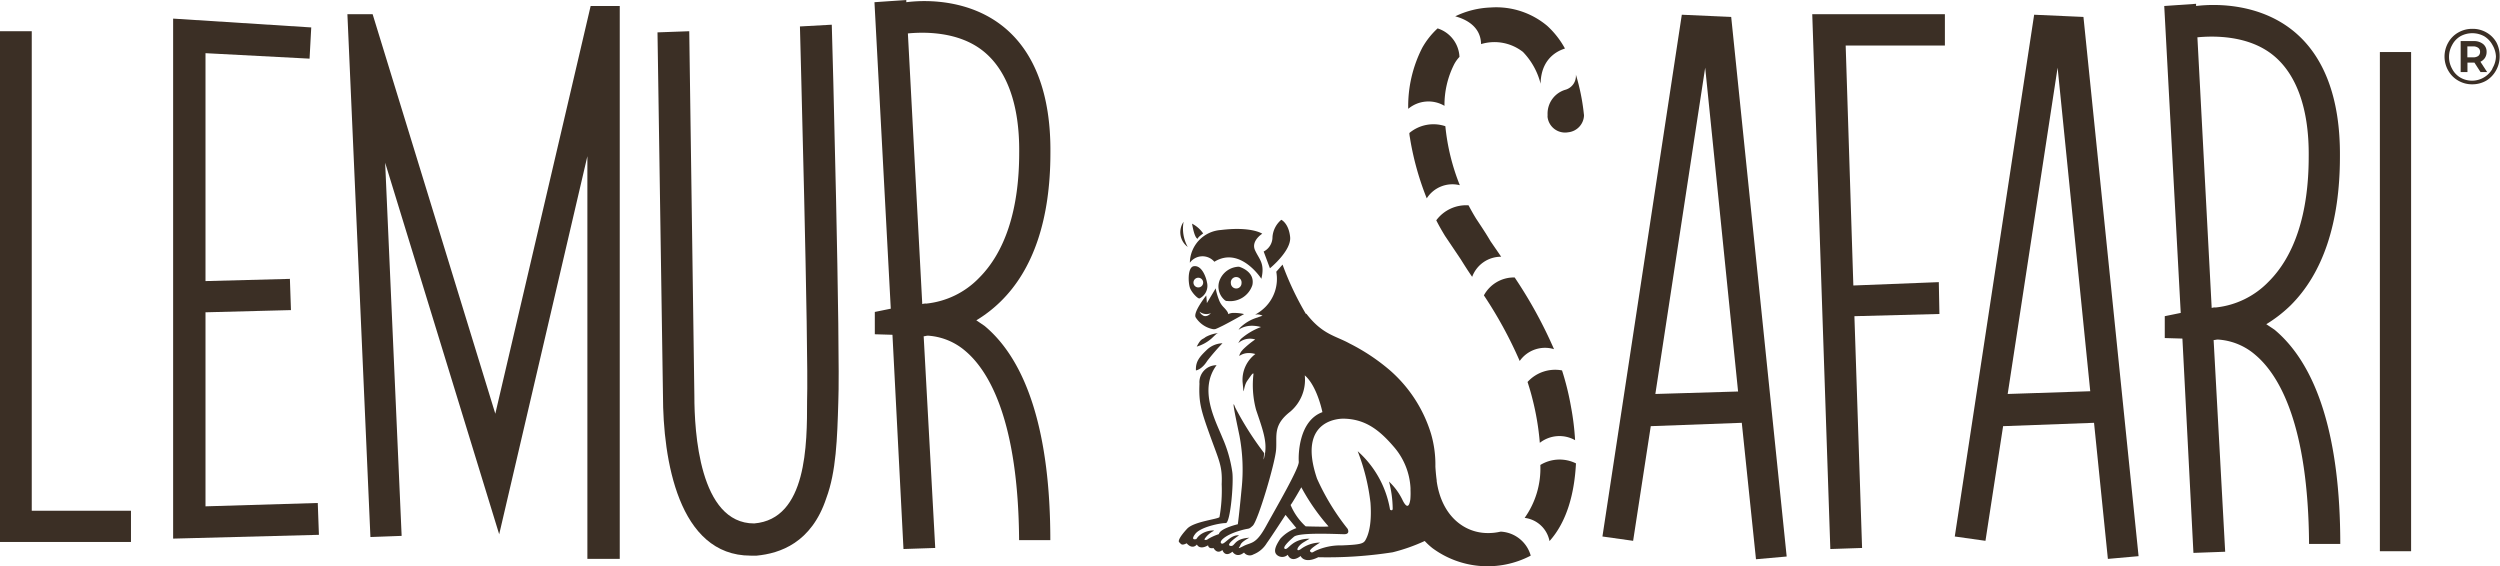 <?xml version="1.0" encoding="UTF-8"?>
<svg xmlns="http://www.w3.org/2000/svg" id="Calque_1" data-name="Calque 1" viewBox="0 0 283.46 64.2">
  <defs>
    <style>.cls-1{fill:#3b2f25;}</style>
  </defs>
  <polygon class="cls-1" points="3.6 3.54 0 3.54 0 61.45 14.85 61.45 14.85 57.91 3.6 57.91 3.6 3.54"></polygon>
  <polygon class="cls-1" points="23.3 57.41 23.3 35.41 32.99 35.16 32.87 31.62 23.3 31.87 23.3 6.03 35.1 6.65 35.29 3.11 19.63 2.11 19.63 61.07 36.16 60.64 36.03 57.03 23.3 57.41"></polygon>
  <polygon class="cls-1" points="56.16 46.91 42.25 1.61 39.39 1.61 42 60.89 45.54 60.76 43.67 18.45 56.6 60.58 66.6 17.71 66.6 63.37 70.27 63.37 70.27 0.68 66.97 0.68 56.16 46.91"></polygon>
  <path class="cls-1" d="M90.7,3c0,.31,1,36.78.81,42.44,0,4.91,0,13.42-6,13.91-6.22,0-6.78-10.43-6.78-14.47L78.15,3.54l-3.6.13.62,41.13c0,7.27,1.74,18.2,9.94,18.2h.69c2.61-.25,6.21-1.43,7.89-6.52,1.12-3,1.24-6.78,1.36-10.88.25-5.84-.68-41.25-.74-42.8Z"></path>
  <path class="cls-1" d="M119.1,17.33c.06-6.64-1.81-11.55-5.47-14.41s-8.26-3-10.87-2.67V0L99.15.25,101,35l-1.81.37V37.9l2,.06,1.25,24.29,3.6-.12-1.31-24c.13,0,.31-.07.5-.07a7.22,7.22,0,0,1,4.23,1.74c2.73,2.3,6,8,6.09,21.44h3.54c0-12.05-2.61-20.26-7.46-24.29l-.93-.63a15,15,0,0,0,2.73-2.11C117.17,30.57,119.1,24.85,119.1,17.33Zm-14,17.09H105a1.07,1.07,0,0,0-.43.06L102.94,3.79c2-.19,5.72-.19,8.45,1.93s4.23,6.08,4.17,11.61c0,6.47-1.62,11.25-4.54,14.17A9.69,9.69,0,0,1,105.05,34.42Z"></path>
  <path class="cls-1" d="M190.69,1.67l-9,59.16,3.48.49,2-13,10.32-.38,1.61,15.47,3.48-.31L196.29,1.92Zm-3,43,5.65-37,3.73,36.72Z"></path>
  <polygon class="cls-1" points="207.53 62.25 211.13 62.13 210.26 35.85 219.9 35.6 219.83 31.99 210.14 32.37 209.27 5.16 220.52 5.16 220.52 1.61 205.48 1.61 207.53 62.25"></polygon>
  <path class="cls-1" d="M230.64,1.67l-9,59.16,3.48.49,2-13,10.31-.38L239,63.37l3.48-.31L236.23,1.92Zm-3,43,5.66-37L237,44.36Z"></path>
  <path class="cls-1" d="M265.31,17.77c.06-6.65-1.81-11.56-5.47-14.41S251.57.37,249,.68V.43l-3.61.25,1.87,34.8-1.81.37v2.48l2,.06,1.25,24.3,3.6-.13-1.31-24c.13,0,.31-.06.5-.06a7.15,7.15,0,0,1,4.23,1.74c2.73,2.3,6,7.95,6.09,21.43h3.54c0-12.05-2.61-20.25-7.46-24.29l-.93-.62a15.49,15.49,0,0,0,2.73-2.11C263.38,31,265.31,25.29,265.31,17.77ZM251.26,34.86h-.06a1.07,1.07,0,0,0-.43.06L249.15,4.23c2-.19,5.72-.19,8.45,1.92s4.23,6.09,4.17,11.62c0,6.46-1.62,11.25-4.54,14.16A9.72,9.72,0,0,1,251.26,34.86Z"></path>
  <rect class="cls-1" x="269.84" y="5.9" width="3.54" height="56.6"></rect>
  <path class="cls-1" d="M283.05,4.8a3,3,0,0,0-1.13-1.12,3.07,3.07,0,0,0-1.59-.41,3.14,3.14,0,0,0-1.61.42,3,3,0,0,0-1.13,1.14,3.2,3.2,0,0,0,0,3.17,3,3,0,0,0,1.13,1.14,3.1,3.1,0,0,0,1.59.42,3.16,3.16,0,0,0,1.6-.42A3.09,3.09,0,0,0,283,8a3.17,3.17,0,0,0,.42-1.61A3.25,3.25,0,0,0,283.05,4.8Zm-.45,3a2.66,2.66,0,0,1-3.63,1,2.45,2.45,0,0,1-.94-1,2.76,2.76,0,0,1,0-2.69,2.48,2.48,0,0,1,.94-1,2.81,2.81,0,0,1,2.7,0,2.59,2.59,0,0,1,.94,1A2.78,2.78,0,0,1,283,6.39,2.73,2.73,0,0,1,282.6,7.75Z"></path>
  <path class="cls-1" d="M281.76,6.55a1.22,1.22,0,0,0,.18-.67,1.09,1.09,0,0,0-.4-.89,1.62,1.62,0,0,0-1.08-.33H279V8.17h.77V7.1h.79l.69,1.07H282L281.24,7A1.21,1.21,0,0,0,281.76,6.55ZM281,6.34a.94.94,0,0,1-.59.16h-.65V5.26h.65a.94.94,0,0,1,.59.17.54.54,0,0,1,.2.45A.57.57,0,0,1,281,6.34Z"></path>
  <path class="cls-1" d="M137.69,29.68c2.93-1.81,5.33,1.93,5.33,1.93.42-1.77-.24-2.18-.72-3.24s.82-1.87.82-1.87-1.2-.85-4.71-.42a3.78,3.78,0,0,0-3.5,3.71A1.77,1.77,0,0,1,137.69,29.68Z"></path>
  <path class="cls-1" d="M146.28,26.87c-.16-1.56-1-1.95-1-1.95a2.81,2.81,0,0,0-1,1.95,1.84,1.84,0,0,1-1,1.65l.71,1.9S146.44,28.43,146.28,26.87Z"></path>
  <path class="cls-1" d="M135.84,27c0-.12.58-.53.58-.53a3.45,3.45,0,0,0-1.26-1.11C135.45,27.07,135.8,27.16,135.84,27Z"></path>
  <path class="cls-1" d="M134.67,28a4.29,4.29,0,0,1-.47-2.85A2.07,2.07,0,0,0,134.67,28Z"></path>
  <path class="cls-1" d="M136,33.84a1.59,1.59,0,0,0,.85-1.83c-.11-.62-.61-2-1.53-1.82-.7.17-.6,2-.37,2.52S135.8,33.87,136,33.84Zm-.13-2.35a.55.55,0,0,1,0,1.1.55.55,0,1,1,0-1.1Z"></path>
  <path class="cls-1" d="M142,32.32c.33-1.58-1.52-2.08-1.52-2.08a2.41,2.41,0,0,0-2.12,1.37,2,2,0,0,0,.45,2.37.53.53,0,0,0,.25.15l.12,0A2.65,2.65,0,0,0,142,32.32Zm-1.83.39a.61.61,0,0,1-.61-.61.61.61,0,1,1,1.21,0A.6.6,0,0,1,140.21,32.71Z"></path>
  <path class="cls-1" d="M140,35.48l-.22,0a1.59,1.59,0,0,0-.54.14s.12-.12-.39-.67l-.16-.17a2.31,2.31,0,0,1-.49-.81,6.76,6.76,0,0,1-.36-1.28l-1,1.68s0-.14-.07-.87c0,0-1.55,1.94-1.19,2.5a3,3,0,0,0,1.9,1.31.73.73,0,0,0,.33,0c.2-.07.5-.22.85-.39h0c1-.51,2.4-1.31,2.4-1.31A5.15,5.15,0,0,0,140,35.48Zm-4-.15a1.27,1.27,0,0,0,.63.27,1.43,1.43,0,0,0,.67-.09c-.33.34-.6.37-.8.31A1,1,0,0,1,136,35.33Z"></path>
  <path class="cls-1" d="M167.93,5a5.24,5.24,0,0,1,4.75.89,8,8,0,0,1,2,3.61c.05-3.31,2.57-3.91,2.76-4a9.91,9.91,0,0,0-2-2.56A9,9,0,0,0,169,.85a10.06,10.06,0,0,0-4,1C166.22,2.18,167.89,3,167.93,5Z"></path>
  <path class="cls-1" d="M165.62,29.39c.43.69.86,1.37,1.3,2a3.48,3.48,0,0,1,3.29-2.28L169,27.35c-.5-.86-1.07-1.71-1.64-2.57-.3-.49-.59-1-.85-1.5a4.22,4.22,0,0,0-3.66,1.7c.31.62.66,1.22,1,1.78Z"></path>
  <path class="cls-1" d="M165.52,21a24.32,24.32,0,0,1-1.64-6.69,4.25,4.25,0,0,0-4.08.77h0c0,.27.07.52.1.76a32.43,32.43,0,0,0,1.87,6.65A3.45,3.45,0,0,1,165.52,21Z"></path>
  <path class="cls-1" d="M168.25,33.49a47.64,47.64,0,0,1,4.06,7.44,3.5,3.5,0,0,1,3.89-1.34,51.15,51.15,0,0,0-4.46-8.13A3.87,3.87,0,0,0,168.25,33.49Z"></path>
  <path class="cls-1" d="M163.78,12a10.22,10.22,0,0,1,1.12-4.75,3.8,3.8,0,0,1,.58-.8A3.55,3.55,0,0,0,163,3.22a8.9,8.9,0,0,0-1.73,2.18,14.53,14.53,0,0,0-1.6,6.94A3.57,3.57,0,0,1,163.78,12Z"></path>
  <path class="cls-1" d="M173.2,43.31c.2.62.39,1.25.55,1.9a29.67,29.67,0,0,1,.84,5,3.61,3.61,0,0,1,4-.3,29.17,29.17,0,0,0-.45-3.71A30.91,30.91,0,0,0,177.11,42,4.22,4.22,0,0,0,173.2,43.31Z"></path>
  <path class="cls-1" d="M179.58,12.89a23.87,23.87,0,0,0-.9-4.43,1.64,1.64,0,0,1-1.13,1.7,2.82,2.82,0,0,0-2.08,2.8,0,0,0,0,0,0,0c0,.08,0,.14,0,.21a.31.31,0,0,0,0,.11v0A2,2,0,0,0,177.8,15a2,2,0,0,0,1.8-1.88A1.49,1.49,0,0,0,179.58,12.89Z"></path>
  <path class="cls-1" d="M170.19,60.28h-.05a6,6,0,0,1-1.45.16c-2.65,0-5.22-1.92-5.79-5.87a.36.36,0,0,1,0-.1q-.1-.72-.15-1.56v0a12.47,12.47,0,0,0-.49-3.71A15.59,15.59,0,0,0,157.61,42a22.66,22.66,0,0,0-4.6-3.06c-1.57-.87-3.07-1-4.88-3.36h-.07A34,34,0,0,1,145.42,30l-.71.81a4.53,4.53,0,0,1-1.24,4,5,5,0,0,1-1.17.87,1.23,1.23,0,0,1,.85.12s-.23.07-.57.2a4.69,4.69,0,0,0-2,1.18c-.47.73.23-.68,2.4-.1a7.27,7.27,0,0,0-2.28,1.35,1.37,1.37,0,0,0-.15.21c-.25.46-.18.22.23,0a2,2,0,0,1,1.54-.15,10.24,10.24,0,0,0-1.4,1.15l-.1.12a1.39,1.39,0,0,0-.24.38c-.25.63.18-.44,1.76,0a3.67,3.67,0,0,0-1.45,3.19c.2,2,0,.59.54-.17s.58-.84.7-.8a10.77,10.77,0,0,0,.29,4.11c.74,2.19,1.26,3.57,1,5s-.08-.09-.08-.09a35.08,35.08,0,0,1-3.29-5.18c-.54-1.52.28,2.18.49,3.23a20.68,20.68,0,0,1,.23,6.07c-.27,2.87-.42,3.94-.42,3.94s-2,.46-2.15,1.12a6.12,6.12,0,0,0-1.2.54c-.22.19-.51.14-.41,0a2.69,2.69,0,0,1,1-.89c.39-.11-1.27-.19-1.94.91,0,0-.74.23-.13-.58s2.93-1.25,3.46-1.23.92-4.66.74-5.81a14.77,14.77,0,0,0-1.11-3.85c-.78-1.94-2.74-5.47-.67-8.24A1.93,1.93,0,0,0,136,43.5c-.09,2.13.16,3,1.2,5.89s1.41,3.45,1.32,5.51a17.45,17.45,0,0,1-.25,3.73c-.17.24-2.91.5-3.67,1.32s-1.08,1.39-.89,1.54.22.43.84.11c0,0,.59.77,1.16.14,0,0,.27.67,1.27.09,0,0,0,.43.62.31,0,0,.38.76,1,.22,0,0,.27.91,1.14.19,0,0,.45.79,1.31.1a.82.82,0,0,0,1.07.21,3.08,3.08,0,0,0,1.52-1.29c.53-.73,2.12-3.19,2.12-3.19s1,1.22,1.23,1.5a4.49,4.49,0,0,0-1.82,1.2c-.48.72-.83,1.41-.41,1.82a.91.91,0,0,0,1.25,0s.34,1,1.46.14c0,0,.37.95,2,.14a47.94,47.94,0,0,0,8.44-.56,20.31,20.31,0,0,0,3.63-1.28,7.58,7.58,0,0,0,.89.82h0a10.53,10.53,0,0,0,11.13.84A3.73,3.73,0,0,0,170.19,60.28Zm-26.65-.61c-1.15,2.09-1.65,1.79-2.52,2.23s-.5.23-.36-.14,1-.79,1-.79c-1.85.11-1.58,1.06-2.17.92s1-1.19,1-1.19c-1-.11-1.67,1.14-2,.92s.41-.92,1.86-1.38,1.11-.11,1.69-.63,2.53-7.06,2.65-8.63-.39-2.76,1.61-4.31a4.73,4.73,0,0,0,1.64-4.11c1.41,1.21,2,4.17,2,4.17-2.71,1-2.73,4.9-2.68,5.63S144.68,57.59,143.54,59.67Zm2.79-2.42c.08,0,1.22-2,1.22-2a23.61,23.61,0,0,0,3.08,4.43c0,.08-2.59,0-2.59,0A6.9,6.9,0,0,1,146.33,57.25Zm13.58-.63c-.1.69-.32,1.15-.84.17a7.17,7.17,0,0,0-1.58-2.19,12.55,12.55,0,0,1,.42,3.06c0,.34-.3.13-.3.13a11.39,11.39,0,0,0-3.67-6.63A23.4,23.4,0,0,1,155.39,57c.2,2.75-.36,3.88-.59,4.27s-.67.49-2.66.57a6.74,6.74,0,0,0-3,.62c-.31.16-.39.28-.59.06s1.13-1,1.13-1a3.74,3.74,0,0,0-2.22.76c-.57.37-.46-.31.39-.82l.64-.38c-2,0-2.41,1.28-2.78,1.16s.38-.85,1-1.38,5-.29,5.71-.29.38-.61.38-.61a26.48,26.48,0,0,1-3.47-5.69c-2.4-7.05,3.06-6.8,3.06-6.8,2.36.06,3.94,1.2,5.63,3.17a7.74,7.74,0,0,1,1.91,4.71v.22A8.27,8.27,0,0,1,159.91,56.62Z"></path>
  <path class="cls-1" d="M174.65,52.72a9.67,9.67,0,0,1-1.78,6,3.27,3.27,0,0,1,2.82,2.63c2-2.23,2.83-5.48,3-8.81A4.19,4.19,0,0,0,174.65,52.72Z"></path>
  <path class="cls-1" d="M136.69,38.22c-.38.32-.5.11-1,1.08a4.46,4.46,0,0,0,1.7-.94c.72-.69.56-.52.76-.6A3.88,3.88,0,0,0,136.69,38.22Z"></path>
  <path class="cls-1" d="M135.6,42s.65-.07,1.28-1.08a25,25,0,0,1,1.73-2,2.69,2.69,0,0,0-1.82.79C136,40.47,135.55,41,135.6,42Z"></path>
</svg>
